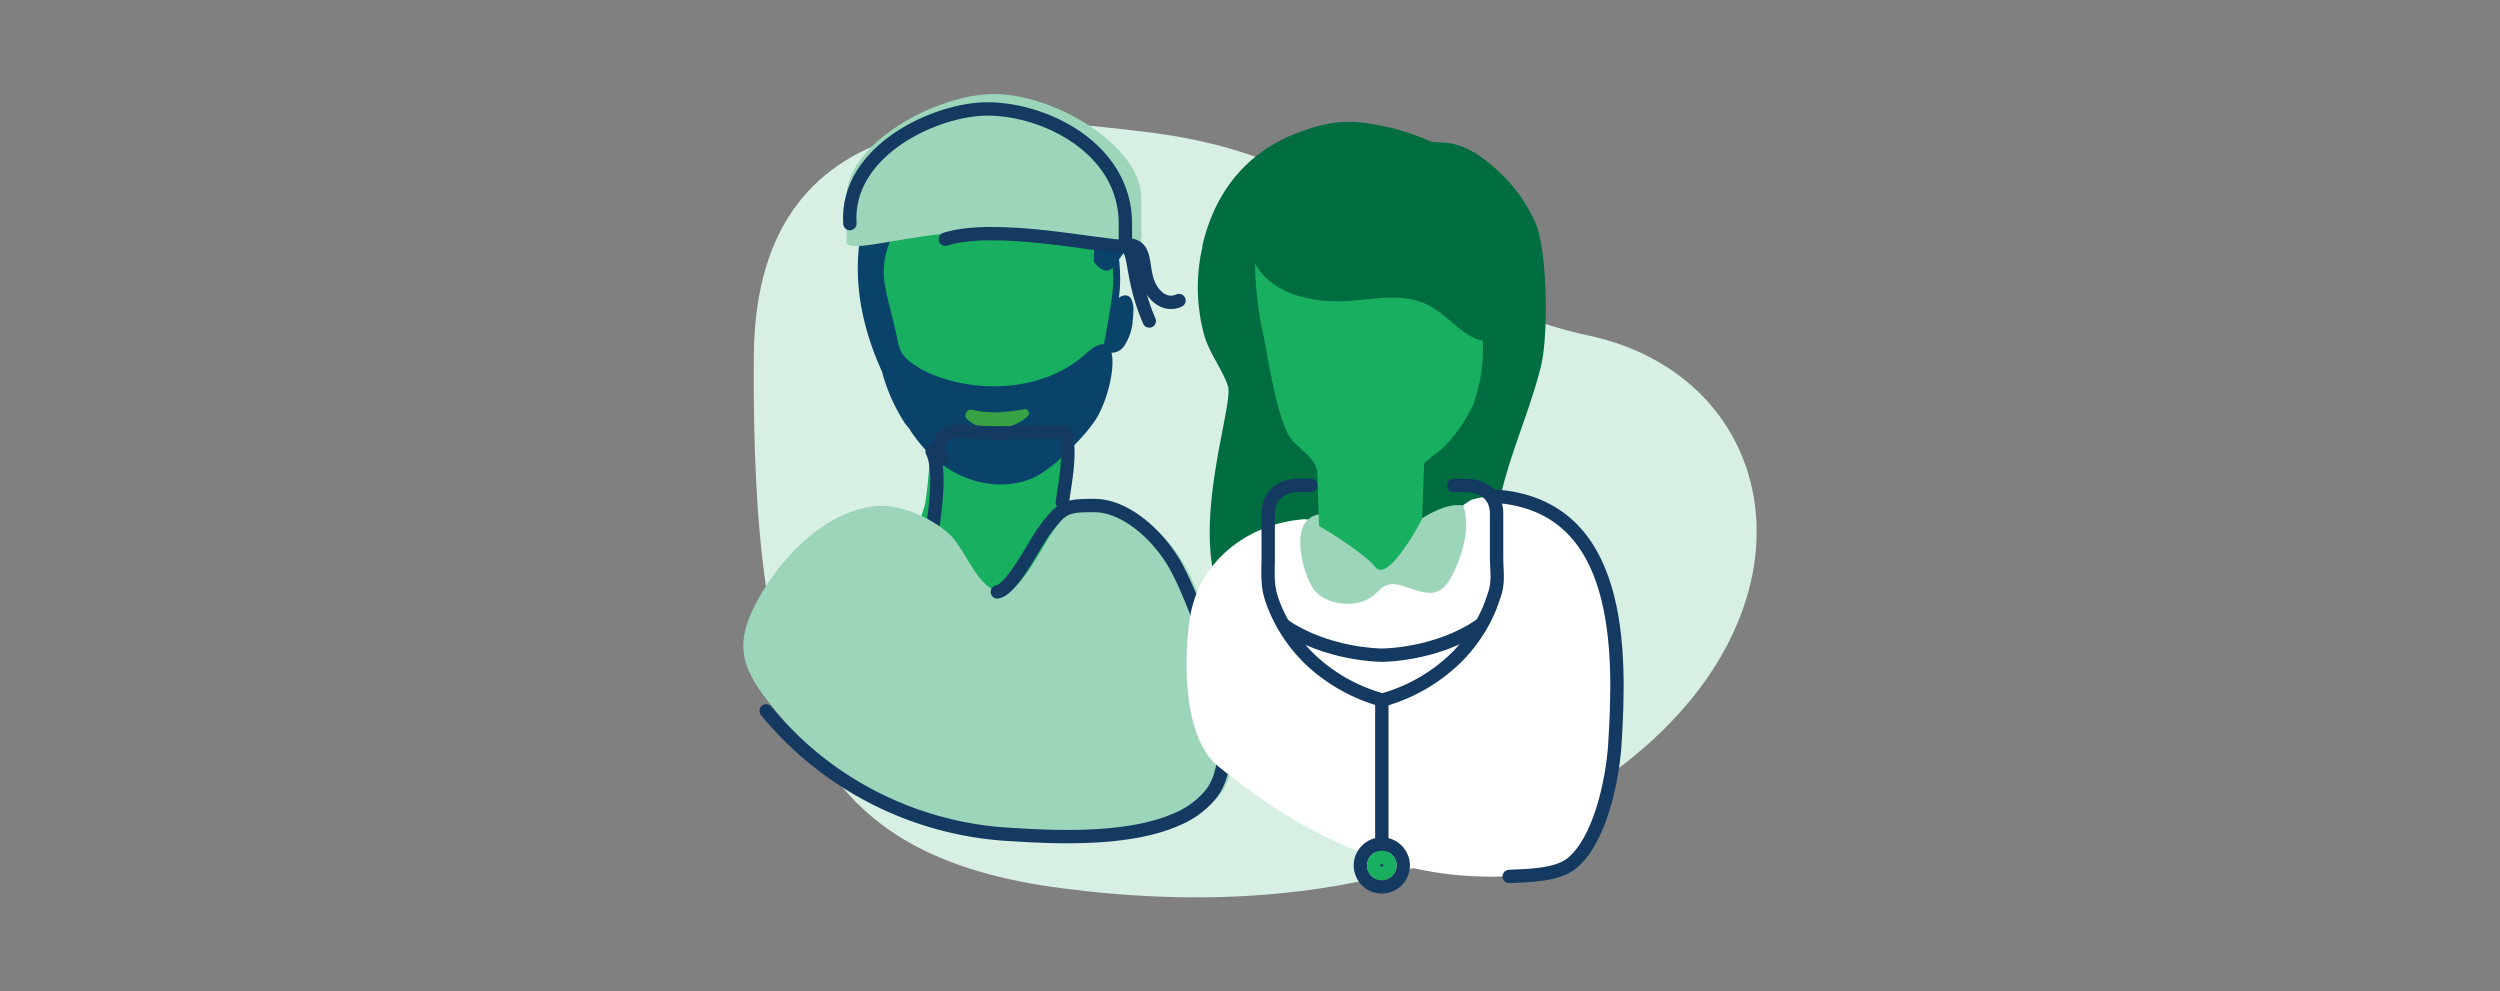 <svg xmlns="http://www.w3.org/2000/svg" width="580" height="230" viewBox="0 0 580 230"><rect x="0" y="0" width="580" height="230" fill="#808080" stroke="none"/><defs><style>.cls-1{fill:#d8efe4;}.cls-2{fill:#18af60;}.cls-3{fill:#0a436a;}.cls-4{fill:#36a244;}.cls-10,.cls-11,.cls-5,.cls-9{fill:none;}.cls-5{stroke:#143a62;}.cls-10,.cls-5,.cls-9{stroke-linecap:round;stroke-linejoin:round;}.cls-10,.cls-5{stroke-width:3.1px;}.cls-6{fill:#9cd5ba;}.cls-7{fill:#006d41;}.cls-8{fill:#fff;}.cls-9{stroke:#0a436a;stroke-width:1.66px;}.cls-10{stroke:#18af60;}</style></defs><g id="Layer_2" data-name="Layer 2"><g id="Layer_1-2" data-name="Layer 1"><path class="cls-1" d="M265.33,30.55c-29.43-3.49-89.91-11.22-90.44,51.87-.68,85,14.63,116.34,71.74,123.69,30.27,3.91,77.14,5,120.19-21.92,58.64-36.61,49.3-96.29,1.54-106.39-44.38-9.49-47.21-40.61-103-47.25"/><path class="cls-2" d="M256.86,51.32a56.81,56.81,0,0,1,1.59,18.32c-.09,1.08,3.57-.34,3.57.77,0,11.36-6.16,9.42-8.82,17.88a29.45,29.45,0,0,1-5.32,9.31c-1.93,2.49-1.72,15.24-1.46,18.59.54,7.32,6.94,6.74,8.64,12.18,1.33,4.11-12.45,21-16.7,21.83-5.07,1-25-14-26.6-17.81-2.18-5.15,2.47-11.7,3.08-16.85.39-3.15,1.75-13.93-.18-16.39C208,90.8,202,77,201.62,69.28c-.45-9.89-1.69-24.61,12.66-30.23s38.87-3.88,42.56,12.32"/><path class="cls-3" d="M262.51,69.5a1.88,1.88,0,0,0-.59-.72,1.42,1.42,0,0,0-.85-.25,2.08,2.08,0,0,0-1.13.34l-.36.24a35,35,0,0,0,.3-4.45,41.57,41.57,0,0,0-.26-4.47,10,10,0,0,1,.83-1.11C262.88,50,256,34.9,244.79,30.77c-19.6-7.26-34.5,4.55-39.54,9.61,0,0-13.63,17.29-.61,45.87A40.5,40.5,0,0,0,209.82,98v.08L211,99.51c.37.62.75,1.19,1.12,1.69,9.12,12.61,22.44,12.93,29.05,8.89a29.68,29.68,0,0,0,3-2.14c.28-.22.56-.42.83-.64.55-.46,1.08-.94,1.58-1.45,3.43-3.14,7-7.08,8.35-9.78,2.3-4.41,3.75-11,2.94-14.23h0a3.59,3.59,0,0,0,2.93-1.57,12.09,12.09,0,0,0,2-6.08,21.16,21.16,0,0,0,.16-2.39A5.69,5.69,0,0,0,262.51,69.5ZM256.1,79.86c-1-.1-2.37.54-4.24,2.24-10.26,9.31-27,9.31-38,3.65-2.88-1.93-4.77-2.66-5.56-6.53-2.84-14-6.11-16.25,1.07-29.26,1.57-2.83,3.39-7,8.45-9.42,13.15-6.26,22,5.58,22,5.58s4.48,3,7-.42c2.22-2.88,8.22,1.08,7.31,8.53-.17,1.45-.33,3.86-.4,6.36.15.39,2.41,3.53,4.43,1.52,0,.84.1,1.68.1,2.53a31.58,31.58,0,0,1-.35,4.66C257.43,72.3,256.88,76,256.1,79.86Z"/><path class="cls-4" d="M230.18,95.66a22.43,22.43,0,0,1-4.76-.63A1.33,1.33,0,0,0,224,96.22a1.3,1.3,0,0,0,.23.9,8.35,8.35,0,0,0,6,2.35,11.84,11.84,0,0,0,8.18-2.87,1,1,0,0,0,.07-1.37,1,1,0,0,0-.82-.32,40.81,40.81,0,0,1-7.39.76"/><path class="cls-5" d="M241.47,140.13c-7.52,6.78-8.35,2.17-16.23-2.54-8.8-5.32-10.34-5.6-9-14.3.77-5.12,2.09-14.47,0-18.62,3.24,1.79,2.66,1.93,2,1.8-1.53-6.25,2.09-6.86,7.17-6.32,7.41.79,14.5-.4,21.79.27,1.33,4.71-.08,11.36-.75,16.12"/><path class="cls-6" d="M275.25,190a20.06,20.06,0,0,0,7.86-5.83c8.63-11.06-2.17-41.54-7.87-52.3-3.87-7.31-11.71-14.63-19.23-14.63-6.51,0-7.47.28-11.62,5.87-2.27,3.06-7.39,13.6-10.85,14.17-6.28,1-9.23-9.58-13.22-13.28-4.51-4.15-11.87-7.22-17.69-6.53-10.64,1.33-20,10.45-25.47,19.4-7.3,12-5.9,17.61,2.78,28a78.7,78.7,0,0,0,56.21,28.64C246,194.19,263.71,195.22,275.25,190Z"/><path class="cls-5" d="M177.76,164.93A78.76,78.76,0,0,0,234,193.57c9.89.62,27.56,1.65,39.09-3.53a20.22,20.22,0,0,0,7.88-5.83c8.61-11.06-2.19-41.54-7.88-52.3-3.87-7.31-11.71-14.63-19.23-14.63-6.5,0-7.46.28-11.61,5.87-2.27,3.06-7.41,13.6-10.87,14.17"/><path class="cls-6" d="M264.78,56.56V45.92c0-12-19.95-24.1-34.19-24.1-12.93-.06-34.21,11.21-34.21,24V56.5c2.29,2.18,13.17-2.26,35.53-3.42,18-.93,28.79,6.53,32.87,3.42"/><path class="cls-5" d="M219.31,55.49c11.63-3.68,35.76,1.7,41.78,1.7V51.87c0-17.41-18.62-26.6-32-26.6-12,0-33,9.66-31.92,26.6"/><path class="cls-5" d="M261.44,56.76c5.75.18,2.49,6.71,6.31,11.3,2.78,3.34,5.77,1.66,5.77,1.66"/><path class="cls-5" d="M261.09,57.19c2.58,1.05,1.1,7,5.54,17.29"/><path class="cls-7" d="M278.92,57.15c3.33-14.51,12.08-22.63,22.53-26.49,6.08-2.25,10.64-3,16.81-1.87a51.44,51.44,0,0,1,13.3,3.89c2.49,1.12,6.46-1.62,15.65,6.65a36.11,36.11,0,0,1,9.05,12.46c2.66,6.2,3.11,25.54,1.22,33.25-3.6,14.63-12.31,30.59-9.93,42.89,1.57,8.09-8.18,13.57-16.49,17-8,3.29-21.83,6.44-29.52,1.16s-10.94-8.41-12.8-16.73c-1.21-5.44-4,13.3-5.91,8.1-6.36-16.68,3.42-43.52,2.06-47.88-1.33-4-4.31-7.58-5.52-11.85A41.81,41.81,0,0,1,279,57.15"/><path class="cls-8" d="M346.92,115.11a20.23,20.23,0,0,0-5.52.84,13.78,13.78,0,0,0-4.28,3.69c-2.15,2.78-6.24,6.47-13.66,14-2.42,2.47-4.84,2.13-6.09.13,0,0-9.52-13.75-15-13.3-13.11,1.11-24.21,9.85-26.29,22.76-1.5,9.31-1.71,27.93,6.57,34.58,19.95,16.14,41.34,26.74,67.5,25.47,4.25-.22,11.16-.23,14.63-3.14,6.5-5.43,9.31-19.19,9.87-27.28,1.4-21.84,2-55.75-27.76-57.81"/><path class="cls-5" d="M350.13,203.34c4.25-.21,11.16-.22,14.63-3.13,6.5-5.43,9.31-19.2,9.87-27.28,1.4-21.84,2-55.75-27.76-57.82"/><path class="cls-6" d="M302.5,121.78a4.76,4.76,0,0,1,.63-.91c4.32-4.79,12.52,2.66,17.29,2.85,6.65.28,12.19-7.4,19.05-6.45,1.71,4.89-.1,11.3-2.31,15.73-2.85,5.72-5.43,5.1-10.93,3.18-6.65-2.33-5.23,2.2-11,3.6-3.19.79-8,0-10.27-2.83S300.39,125.74,302.5,121.78Z"/><path class="cls-9" d="M310.23,110.37a15.52,15.52,0,0,0,7.61,2.32c3.79,0,7.16-2.28,10.78-3.37"/><path class="cls-2" d="M341.83,78.33c-4.7-2.38-7.4-6.83-12.65-8.42-6.21-1.92-12.41,0-18.75,0-7.22,0-15.78-2.12-19.27-8.85a83.07,83.07,0,0,0,2,16.93c1.33,6.65,2.74,16.68,5.64,22.69,1.45,3,6.73,5.39,6.83,9.06L306,122s10,5.85,13.11,9.59,10.8-11.17,10.8-11.17l.5-12.78c0-.46,3.85-3.2,4.26-3.62a35.14,35.14,0,0,0,7.13-10.16A38.12,38.12,0,0,0,344,79,7,7,0,0,1,341.83,78.33Z"/><path class="cls-5" d="M337.25,112.64h3.31s6.65,0,6.65,6.65v10c0,3.08.54,5.78-.53,8.74-.46,1.33-.88,2.66-1.45,3.89A35.55,35.55,0,0,1,338,152.42a39.6,39.6,0,0,1-17.29,10,39.74,39.74,0,0,1-16.8-9.46,35.62,35.62,0,0,1-7.55-10.64,28.35,28.35,0,0,1-1.54-4c-.88-3-.6-5.88-.6-9V119.26c0-6.65,6.65-6.65,6.65-6.65h3.23"/><path class="cls-5" d="M343.46,145c-10.13,7-22.78,7-22.78,7h-.13s-12.66,0-22.8-7"/><path class="cls-5" d="M320.68,163.13c-.08,0-.12,0-.1.1v37.52"/><circle class="cls-5" cx="320.58" cy="200.79" r="4.97"/><circle class="cls-10" cx="320.58" cy="200.79" r="1.88"/><rect class="cls-11" width="580" height="230"/></g></g></svg>
